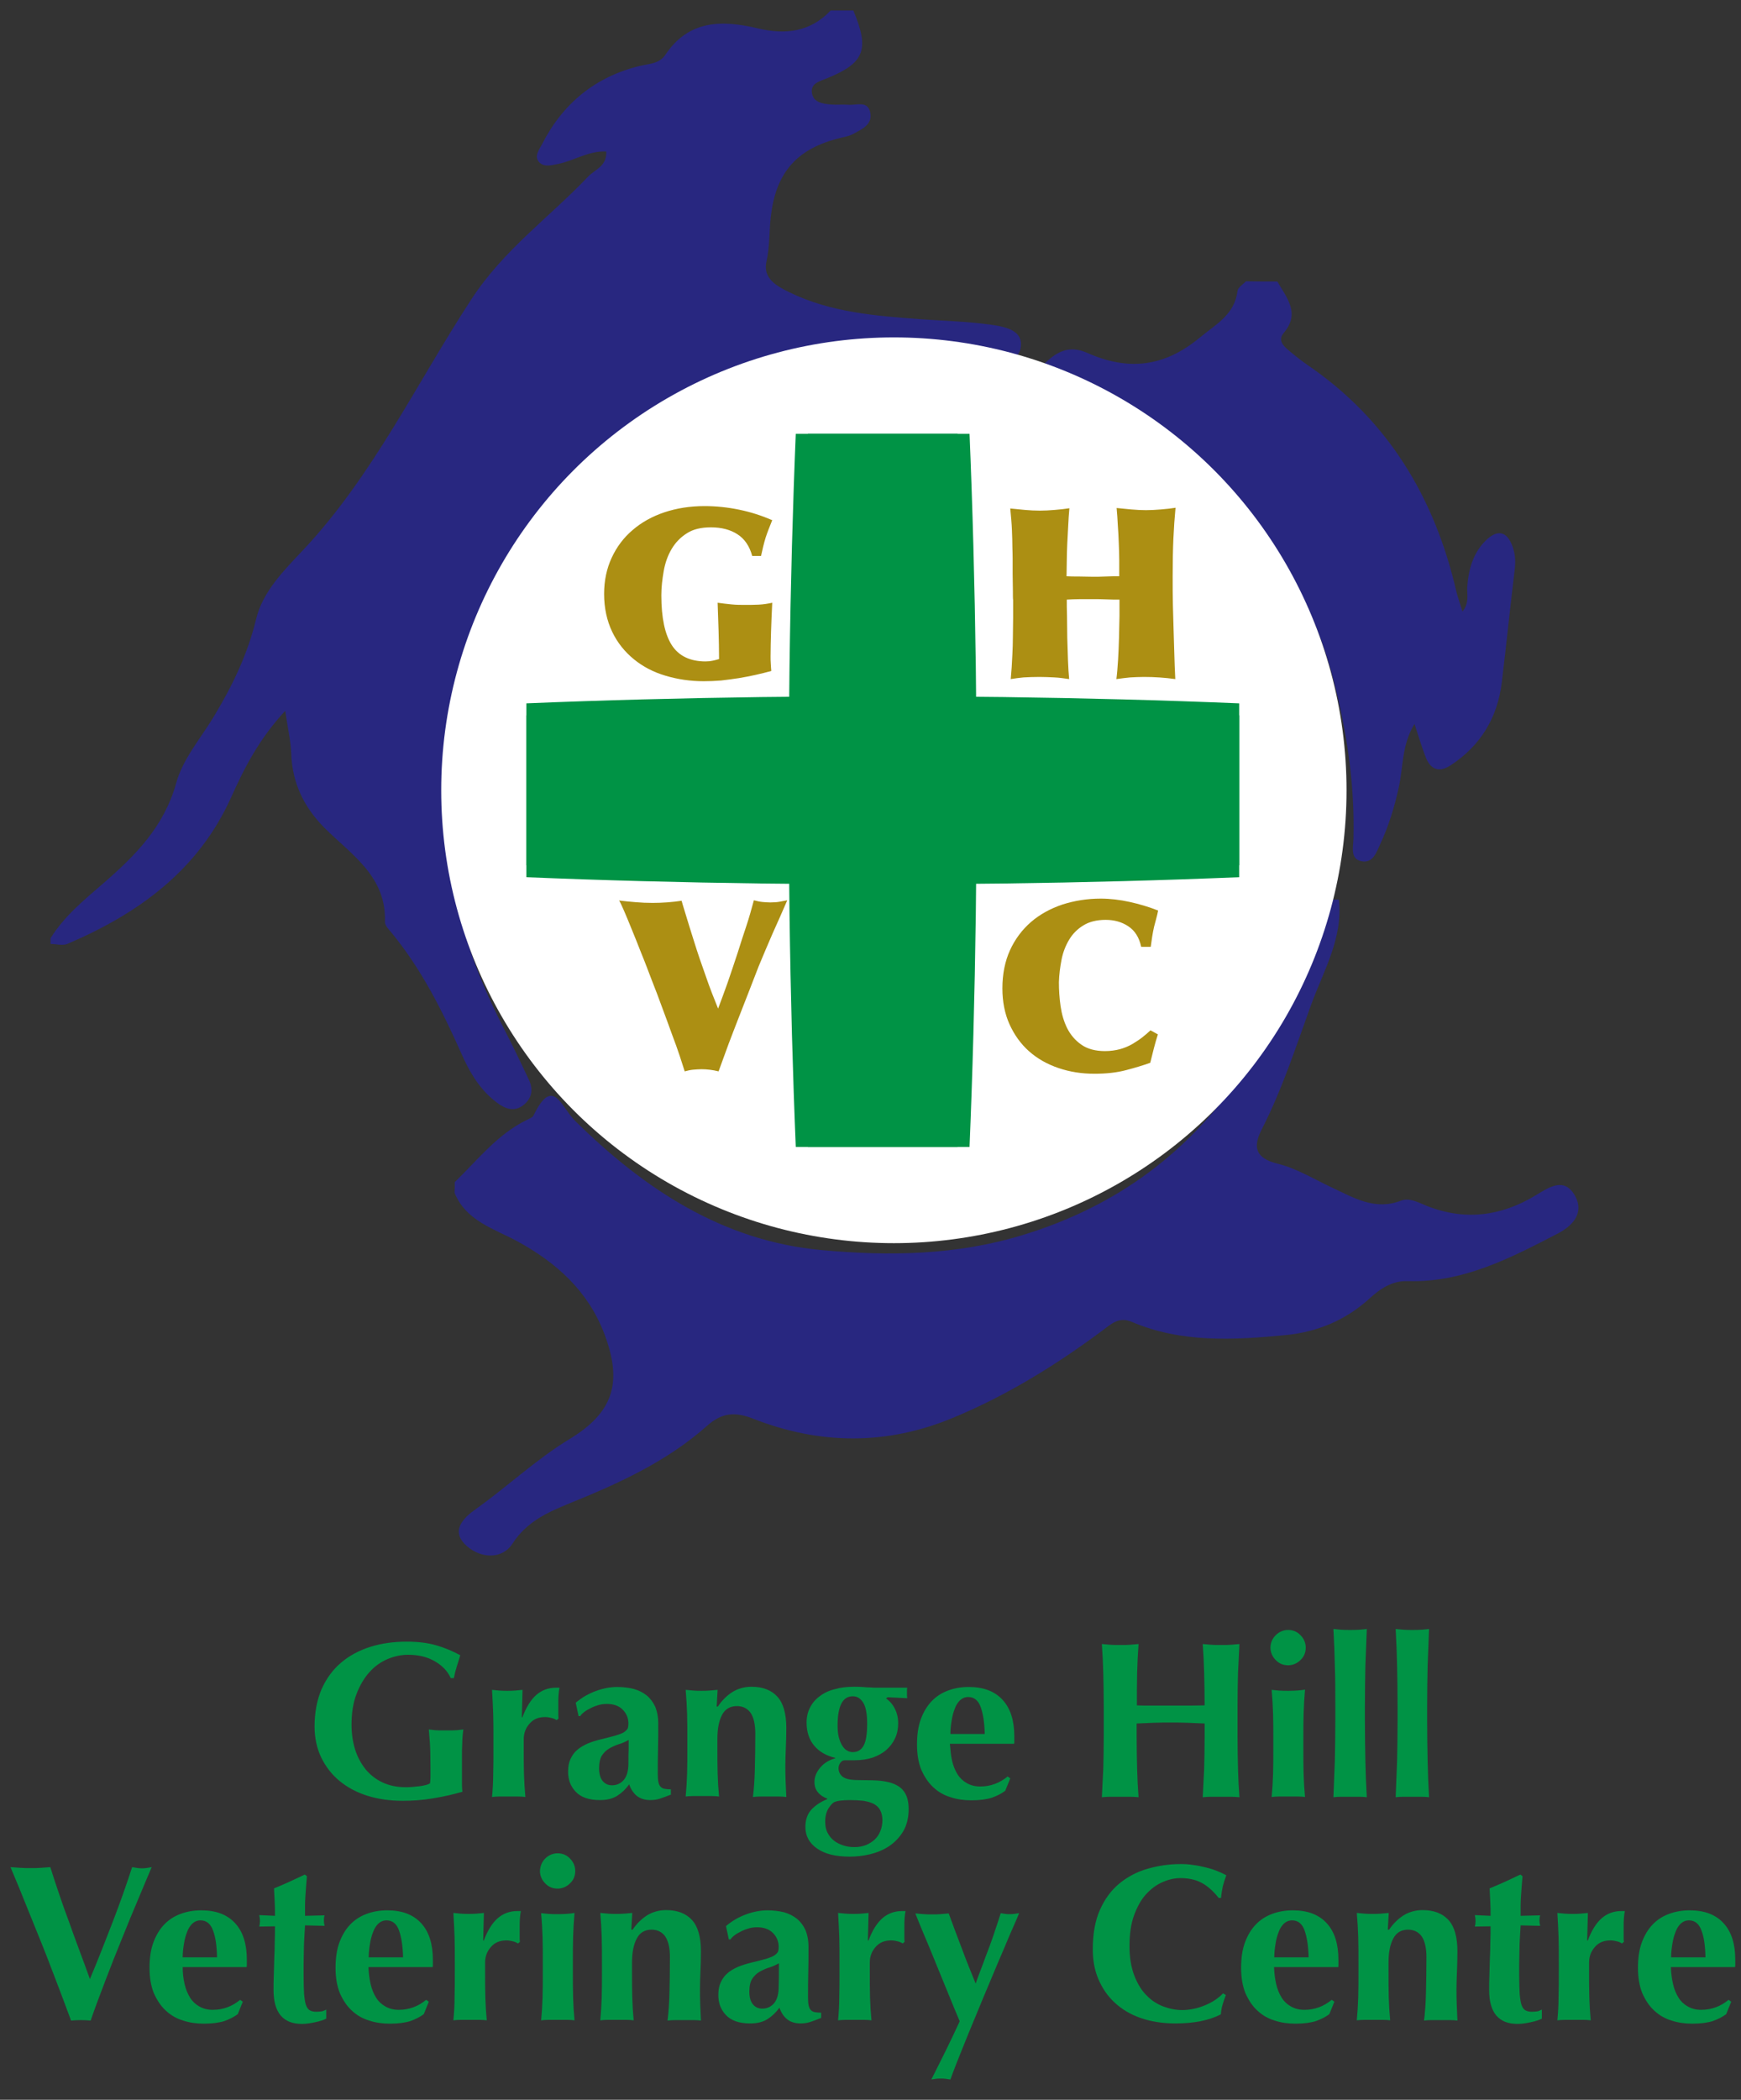 <?xml version="1.0" encoding="utf-8"?>
<!-- Generator: Adobe Illustrator 22.0.1, SVG Export Plug-In . SVG Version: 6.00 Build 0)  -->
<svg version="1.1" id="Layer_1" xmlns="http://www.w3.org/2000/svg" xmlns:xlink="http://www.w3.org/1999/xlink" x="0px" y="0px"
	 viewBox="0 0 730 880" style="enable-background:new 0 0 730 880;" xml:space="preserve">
<rect x="0" y="0" width="730" height="880" fill="#333333" stroke="none"/>
<style type="text/css">
	.st0{fill:#009345;}
	.st1{fill:#FFFFFF;stroke:#282780;stroke-width:1.993;stroke-miterlimit:10;}
	.st2{fill:#282780;}
	.st3{fill:#FFFFFF;}
	.st4{clip-path:url(#SVGID_2_);}
	.st5{clip-path:url(#SVGID_6_);}
	.st6{clip-path:url(#SVGID_2_);fill:#009345;}
	.st7{clip-path:url(#SVGID_10_);}
	.st8{clip-path:url(#SVGID_14_);}
	.st9{fill:#AC8F13;}
	.st10{clip-path:url(#SVGID_18_);}
	.st11{clip-path:url(#SVGID_22_);}
	.st12{clip-path:url(#SVGID_18_);fill:#009345;}
	.st13{clip-path:url(#SVGID_26_);}
	.st14{clip-path:url(#SVGID_30_);}
	.st15{clip-path:url(#SVGID_34_);}
	.st16{clip-path:url(#SVGID_38_);}
	.st17{clip-path:url(#SVGID_34_);fill:#009345;}
	.st18{clip-path:url(#SVGID_42_);}
	.st19{clip-path:url(#SVGID_46_);}
</style>
<g id="DOG.psd_1_">
	<g>
		<path class="st2" d="M21.2,393.2c5.7-9.2,14-16,22-22.9c13.5-11.7,25.6-23.8,30.7-42.2c2.7-9.9,10.2-18.6,15.7-27.7
			c7.8-12.9,14.2-26.1,17.8-41c2.8-11.6,11.8-20.5,19.8-29c29.2-31.1,47.4-69.7,70.4-104.9c13.7-21,32.8-34.4,49.1-51.6
			c2.8-2.9,7.8-4.2,7.5-10.4c-7.4-0.4-13.5,3.9-20.2,5.2c-2.6,0.5-5.8,1.5-7.9-0.7c-2.3-2.5,0-5.3,1.2-7.6
			c8.7-17.1,22.4-28.3,41.1-32.8c3.9-0.9,8-0.9,10.5-4.5c9.8-14.8,23.8-14.8,38.9-11.2c11.4,2.7,21.9,1.6,30.5-7.5
			c3.2,0,6.3,0,9.5,0c6.9,16.4,4.7,22-11,28.4c-2.9,1.2-6.8,2-6.4,5.9c0.5,4.3,4.6,4.8,8.2,5.1c2.4,0.2,4.7-0.1,7.1,0.1
			c3.3,0.3,7.9-1.8,9.1,2.9c1.4,5.4-3.5,7.4-7.2,9.4c-2,1.1-4.5,1.3-6.8,2c-17.1,4.6-25.5,14.5-27.6,32.5
			c-0.7,6.2-0.4,12.5-1.8,18.8c-1.7,7.1,4.2,10.4,9.6,13c17.4,8.5,36.4,9.9,55.2,11.3c9.8,0.7,19.6,0.9,29.4,2.3
			c6.4,0.9,13.4,2.5,12.4,9.4c-1.1,7.5-9.3,4.3-14,3.6c-21.3-2.8-42.5-3.5-63.6,0.2C273.1,163,224.2,210,197.6,282
			c-18.9,51.3-11.2,100.7,13.3,148.3c3.8,7.4,7.4,14.8,10.9,22.3c1.9,4,1.2,7.8-2.4,10.6c-3.8,2.9-7.6,1.5-10.9-1
			c-7.2-5.3-11.6-12.8-15.1-20.8c-7.9-17.7-16.5-34.9-28.9-50.1c-1.2-1.5-3.1-3.3-3.1-4.9c0.7-19-13.9-28.1-25.2-39.3
			c-8.8-8.8-13.7-19-14.1-31.5c-0.2-5.3-1.5-10.6-2.5-17.7c-10.9,11.7-17.1,23.8-22.7,36.3c-13.8,30.6-38.9,48.7-68.7,61.4
			c-2,0.8-4.7,0-7,0C21.2,394.8,21.2,394,21.2,393.2z"/>
	</g>
</g>
<g id="CAT.psd_1_">
	<g>
		<path class="st2" d="M190.7,495.4c9.6-9.3,17.9-20.1,30.3-26.1c1-0.5,2.3-1,2.7-1.8c8.2-16.9,11.6-3.5,17.4,2.2
			c28.9,28.5,61.8,50.4,103.4,54.2c28.2,2.6,56.6,2.2,84.3-6.3c40-12.2,71-35.3,94.1-70.6c14.4-21.9,23.6-45.6,31.7-70
			c2.3,0,4.6,0,6.8,0c1.8,16.3-6.6,30.1-11.8,44.5c-6.3,17.4-12,35.1-20.5,51.7c-3.7,7.2-3.1,12.1,6.6,14.5
			c7.9,1.9,15.3,6.5,22.8,10c9.2,4.3,18,9.7,28.9,5.5c3.6-1.4,7.4,0.8,10.9,2.2c16,6.3,31.2,4.3,45.7-4.5c5.6-3.4,12-7.8,16.5,0.4
			c3.8,7.1-1.1,12.4-7.2,15.6c-19.9,10.3-39.7,20.7-63.1,20c-6.6-0.2-11.6,3.3-16.1,7.4c-9.9,9-21.8,13.9-34.8,15.2
			c-21.8,2.1-43.8,3.4-64.7-5.5c-5.3-2.3-8.5,0.7-12.2,3.5c-19.5,14.5-40,27.2-62.6,36.6c-28,11.7-56,11.4-83.9,0.5
			c-7.6-3-13.1-2.7-19.5,3c-16.9,15-37.2,24.2-58,32.6c-9,3.7-17.6,7.6-23.5,16.7c-4.4,6.8-13.4,6.2-19.2,1
			c-7.1-6.3-1.4-11.8,4-15.6c13.2-9.4,25.1-20.7,39.1-29.2c18.3-11.1,22.4-23.6,14.6-44.1c-6.8-17.9-20-29.8-36.5-38.8
			c-9.8-5.3-21.5-8.5-26.3-20.3C190.7,498.5,190.7,497,190.7,495.4z"/>
	</g>
</g>
<g id="RABBIT.psd_1_">
	<g>
		<path class="st2" d="M535.6,118c3.9,6.8,9.7,13.2,2.7,21.5c-2.6,3-0.3,5.4,2,7.3c2.5,2.1,5,4.1,7.7,6c34,23.1,53.6,55.8,62.7,95.3
			c0.6,2.4,1.5,4.8,2.5,8.2c2.9-3.5,1.9-7,2-10.1c0.5-7.4,2.4-14.4,7.8-19.7c4.7-4.6,8.9-4.2,11.3,2.8c1.1,3.2,1.2,6.2,0.8,9.5
			c-1.9,15.7-3.5,31.5-5.4,47.2c-1.8,14.8-8.9,26.5-21.4,34.7c-4.7,3.1-8.3,2-10.4-3.1c-1.7-4.3-3-8.8-4.8-14.2
			c-5.4,8.8-4.7,18.1-6.6,26.6c-1.8,8.2-4.2,16.1-7.7,23.6c-1.6,3.5-3.1,8.4-8.1,7.3c-4.6-1-3.3-5.9-3.2-9.3
			c0.6-22.6-2.7-44.6-8.3-66.4c-9.1-35.6-28.3-64.9-53.7-91.2c-19.2-19.8-43.7-28.7-67.8-39.2c0-0.7,0-1.4,0-2.2
			c5.2-5,10.3-8.2,18.2-4.7c16.7,7.4,31.8,6.2,46.9-6.2c7.1-5.9,14.8-9.7,16.1-19.8c0.2-1.5,2.3-2.7,3.5-4
			C526.9,118,531.3,118,535.6,118z"/>
	</g>
</g>
<circle class="st3" cx="374.8" cy="331.2" r="189.8"/>
<g>
	<g>
		<g>
			<defs>
				<rect id="SVGID_1_" x="220.7" y="284.9" width="298.9" height="94.1"/>
			</defs>
			<clipPath id="SVGID_2_">
				<use xlink:href="#SVGID_1_"  style="overflow:visible;"/>
			</clipPath>
			<g class="st4">
				<g>
					<defs>
						<ellipse id="SVGID_3_" cx="370.1" cy="331.9" rx="246.9" ry="54.2"/>
					</defs>
					<clipPath id="SVGID_4_">
						<use xlink:href="#SVGID_3_"  style="overflow:visible;"/>
					</clipPath>
				</g>
				<g>
					<defs>
						<ellipse id="SVGID_5_" cx="370.1" cy="331.9" rx="246.9" ry="54.2"/>
					</defs>
					<clipPath id="SVGID_6_">
						<use xlink:href="#SVGID_5_"  style="overflow:visible;"/>
					</clipPath>
					<g class="st5">
						<path class="st0" d="M529.7,297.8c104.4,18.4,105.4,48.4,1.2,67c-94.1-19-227.4-19-321.5,0c-104.2-18.6-103.2-48.5,1.2-67
							C303.3,317,436.9,317,529.7,297.8z"/>
					</g>
				</g>
				<g>
					<defs>
						<ellipse id="SVGID_7_" cx="370.1" cy="331.9" rx="246.9" ry="54.2"/>
					</defs>
					<clipPath id="SVGID_8_">
						<use xlink:href="#SVGID_7_"  style="overflow:visible;"/>
					</clipPath>
				</g>
			</g>
			<ellipse class="st6" cx="370.1" cy="331.2" rx="392.4" ry="39.4"/>
		</g>
		<g>
			<defs>
				<rect id="SVGID_9_" x="322.4" y="181.8" width="94.1" height="298.9"/>
			</defs>
			<clipPath id="SVGID_10_">
				<use xlink:href="#SVGID_9_"  style="overflow:visible;"/>
			</clipPath>
			<g class="st7">
				<g>
					<defs>
						<ellipse id="SVGID_11_" cx="369.5" cy="331.2" rx="54.2" ry="246.9"/>
					</defs>
					<clipPath id="SVGID_12_">
						<use xlink:href="#SVGID_11_"  style="overflow:visible;"/>
					</clipPath>
				</g>
				<g>
					<defs>
						<ellipse id="SVGID_13_" cx="369.5" cy="331.2" rx="54.2" ry="246.9"/>
					</defs>
					<clipPath id="SVGID_14_">
						<use xlink:href="#SVGID_13_"  style="overflow:visible;"/>
					</clipPath>
					<g class="st8">
						<path class="st0" d="M403.5,490.8c-9.2,49.2-21.3,79.5-33.4,79.3c-12.1,0.7-24.2-29.1-33.5-78.1c19-94.1,19-227.4,0-321.5
							c9.3-49.1,21.4-78.9,33.5-78.1c12.1-0.2,24.2,30.1,33.4,79.3C384.4,264.4,384.4,398.1,403.5,490.8z"/>
					</g>
				</g>
				<g>
					<defs>
						<ellipse id="SVGID_15_" cx="369.5" cy="331.2" rx="54.2" ry="246.9"/>
					</defs>
					<clipPath id="SVGID_16_">
						<use xlink:href="#SVGID_15_"  style="overflow:visible;"/>
					</clipPath>
				</g>
			</g>
			<g class="st7">
				<ellipse class="st0" cx="370.1" cy="331.2" rx="39.4" ry="392.4"/>
			</g>
		</g>
	</g>
	<g>
		<path class="st9" d="M309.2,223.9c-2.9-1.9-6.7-2.9-11.1-2.9c-4.1,0-7.5,0.8-10.1,2.5c-2.7,1.7-4.8,3.9-6.4,6.6
			c-1.6,2.7-2.7,5.8-3.3,9.2c-0.6,3.4-1,6.8-1,10.2c0,9.4,1.5,16.4,4.4,20.9c2.9,4.5,7.7,6.8,14.1,6.8c1.1,0,2.1-0.1,3-0.3
			c0.9-0.2,1.8-0.4,2.7-0.7c0-4-0.1-8-0.2-11.8c-0.1-3.9-0.3-7.8-0.4-11.8c2,0.3,4,0.5,5.9,0.7c1.9,0.2,3.8,0.2,5.5,0.2
			c1.9,0,3.8,0,5.8-0.1c2-0.1,3.9-0.4,5.7-0.8c-0.2,4.4-0.4,8.4-0.5,12.1c-0.1,3.6-0.2,7.1-0.2,10.4c0,0.9,0,2,0.1,3.2
			c0.1,1.2,0.1,2.2,0.2,2.9c-1.9,0.5-4.1,1.1-6.4,1.6c-2.3,0.5-4.7,1-7.2,1.4c-2.5,0.4-5,0.7-7.5,1c-2.5,0.2-4.9,0.3-7.2,0.3
			c-5.6,0-11-0.8-16-2.3c-5.1-1.5-9.5-3.8-13.3-6.9c-3.8-3.1-6.9-6.9-9.1-11.5c-2.2-4.6-3.4-9.9-3.4-15.9c0-5.6,1.1-10.7,3.2-15.2
			s5-8.4,8.8-11.6c3.7-3.2,8.2-5.7,13.3-7.4c5.1-1.7,10.7-2.6,16.8-2.6c4.8,0,9.7,0.5,14.5,1.5c4.9,1,9.5,2.5,13.9,4.4
			c-1.1,2.7-2.1,5.2-2.8,7.4c-0.7,2.3-1.3,4.8-1.9,7.6h-3.7C314.3,228.9,312.2,225.8,309.2,223.9z"/>
	</g>
	<g>
		<path class="st9" d="M424.7,247.3c0-2.1-0.1-4.3-0.1-6.7c0-2.4,0-4.6,0-6.7c0-2.1-0.1-3.5-0.1-4.3c0-2.3-0.1-4.8-0.2-7.5
			c-0.1-2.7-0.4-5.8-0.7-9c1.8,0.2,3.8,0.4,6.1,0.6c2.2,0.2,4.3,0.3,6.3,0.3c1.9,0,4-0.1,6.3-0.3c2.3-0.2,4.3-0.4,6.1-0.7
			c-0.2,2.3-0.4,4.8-0.5,7.3c-0.1,2.5-0.3,5.1-0.4,7.6c-0.1,2.5-0.2,4.9-0.2,7.2c0,2.3-0.1,4.4-0.1,6.4c1.5,0.1,3.2,0.1,5.1,0.1
			c1.9,0,3.8,0.1,5.8,0.1c1.7,0,3.6,0,5.5-0.1c1.9-0.1,3.8-0.1,5.7-0.1c0-2,0-4.2,0-6.6c0-2.4-0.1-4.8-0.2-7.3
			c-0.1-2.5-0.2-5-0.4-7.5c-0.1-2.5-0.3-4.9-0.5-7.2c1.8,0.2,3.8,0.4,6.1,0.6c2.3,0.2,4.3,0.3,6.2,0.3c1.9,0,4-0.1,6.3-0.3
			c2.3-0.2,4.3-0.4,6.1-0.7c-0.4,4.2-0.7,8.6-0.9,13c-0.2,4.5-0.3,9.7-0.3,15.7c0,4.5,0,8.6,0.1,12.3c0.1,3.7,0.2,7.3,0.3,10.6
			c0.1,3.4,0.2,6.7,0.3,9.9c0.1,3.2,0.2,6.7,0.4,10.3c-4.3-0.6-8.7-0.9-13.1-0.9c-1.9,0-3.9,0.1-5.8,0.2c-1.9,0.2-3.8,0.4-5.8,0.7
			c0.3-2.2,0.5-4.9,0.7-8c0.2-3.1,0.3-6.3,0.4-9.4c0.1-3.2,0.1-6.2,0.2-9c0-2.8,0-5.1,0-6.9c-1.8,0-3.6,0-5.5-0.1
			c-1.9-0.1-3.7-0.1-5.6-0.1c-1.7,0-3.6,0-5.5,0c-1.9,0-3.8,0.1-5.5,0.2c0,1.8,0,4.1,0.1,7c0,2.8,0.1,5.9,0.1,9
			c0.1,3.2,0.2,6.3,0.3,9.4c0.1,3.1,0.3,5.7,0.5,7.9c-2.1-0.3-4.1-0.6-6.2-0.7c-2.1-0.1-4.2-0.2-6.3-0.2c-2.5,0-4.7,0.1-6.6,0.2
			c-1.9,0.2-3.7,0.4-5.4,0.7l0.4-5c0.1-1.5,0.2-3.3,0.3-5.6c0.1-2.2,0.2-4.6,0.2-7.2c0-2.6,0.1-5.2,0.1-7.9c0-2.7,0-5.1,0-7.4
			C424.7,250.9,424.7,249.4,424.7,247.3z"/>
	</g>
	<g>
		<path class="st9" d="M287.5,383.2c1,3.3,2.2,7.2,3.6,11.6c1.4,4.5,3,9.2,4.8,14.2c1.7,5,3.5,9.5,5.2,13.7c1.3-3.5,2.7-7.2,4-10.9
			c1.3-3.7,2.7-8,4.3-12.8c1.1-3.6,2.3-7.2,3.5-10.8c1.2-3.6,2.2-7.2,3.2-10.9c1.2,0.3,2.4,0.6,3.5,0.7c1.1,0.1,2.3,0.2,3.4,0.2
			c1.5,0,2.8-0.1,3.9-0.3s2.2-0.4,3.2-0.6c-2,4.6-4,9.2-6.1,13.8c-2,4.6-4,9.3-5.9,13.9c-1.6,4.1-3.1,8-4.5,11.6
			c-1.4,3.6-2.8,7.1-4.1,10.5c-1.3,3.4-2.7,6.9-4,10.4c-1.3,3.5-2.7,7.4-4.2,11.5c-2.4-0.6-4.8-0.9-7.2-0.9c-1.1,0-2.3,0.1-3.5,0.2
			c-1.2,0.1-2.3,0.4-3.5,0.7c-0.5-1.6-1.2-3.8-2.1-6.5c-0.9-2.7-2-5.8-3.3-9.2c-1.2-3.4-2.6-7.1-4-10.9c-1.4-3.9-2.9-7.8-4.4-11.6
			c-1.5-3.9-2.9-7.7-4.4-11.3c-1.4-3.7-2.8-7-4-10c-1.2-3-2.3-5.6-3.2-7.7c-0.9-2.1-1.6-3.6-2.1-4.4c2.3,0.3,4.7,0.5,7,0.7
			c2.3,0.2,4.6,0.3,7,0.3c4.1,0,8.2-0.3,12.2-0.9C285.9,378,286.5,379.9,287.5,383.2z"/>
	</g>
	<g>
		<path class="st9" d="M473.1,388.2c-2.7-1.8-5.9-2.7-9.5-2.7c-3.7,0-6.9,0.8-9.3,2.3c-2.5,1.5-4.5,3.5-6,6
			c-1.5,2.5-2.6,5.3-3.2,8.4c-0.6,3.1-1,6.2-1.1,9.4c0,3.3,0.2,6.6,0.7,10.1c0.5,3.4,1.4,6.5,2.8,9.3c1.4,2.7,3.3,5,5.9,6.8
			c2.5,1.8,5.9,2.7,9.9,2.7c2.3,0,4.4-0.3,6.3-0.8c1.8-0.5,3.5-1.2,5.1-2.1c1.5-0.9,2.9-1.8,4.2-2.8c1.3-1,2.4-2,3.5-3l3.1,1.7
			c-0.6,1.9-1.2,3.9-1.7,5.9c-0.5,2-1,4-1.5,6c-3,1.1-6.4,2.1-10.2,3.1c-3.8,1-8.2,1.5-13.2,1.5c-5.4,0-10.4-0.8-15.1-2.4
			c-4.7-1.6-8.8-3.9-12.3-7c-3.5-3.1-6.2-6.9-8.2-11.3c-2-4.4-3-9.5-3-15.1c0-6,1.1-11.4,3.2-16c2.1-4.6,5.1-8.6,8.8-11.8
			c3.7-3.2,8.1-5.6,13.1-7.3c5-1.6,10.4-2.5,16.1-2.5c4,0,8.1,0.5,12.2,1.4c4.1,0.9,8.1,2.1,11.9,3.6c-0.2,1.1-0.5,2.3-0.8,3.4
			c-0.3,1.1-0.6,2.2-0.9,3.4c-0.3,1.4-0.6,2.8-0.8,4.2c-0.2,1.4-0.4,2.8-0.6,4.2h-4C477.6,392.7,475.8,390,473.1,388.2z"/>
	</g>
</g>
<g>
	<path class="st0" d="M182.1,696.1c-3-1.7-6.6-2.6-11-2.6c-2.9,0-5.7,0.6-8.6,1.8c-2.8,1.2-5.4,3-7.6,5.5c-2.2,2.4-4,5.5-5.4,9.1
		c-1.4,3.6-2.1,7.9-2.1,12.9c0,3.7,0.5,7.2,1.5,10.4c1,3.2,2.5,5.9,4.4,8.3c1.9,2.3,4.3,4.2,7.1,5.5c2.8,1.3,6,2,9.6,2
		c0.8,0,1.7,0,2.8-0.1c1-0.1,2-0.2,3-0.3c1-0.1,1.9-0.3,2.7-0.5c0.8-0.2,1.4-0.5,1.8-0.7c0.1-0.7,0.2-1.7,0.2-2.8c0-1.1,0-2.4,0-3.7
		c0-5.1-0.1-8.8-0.3-11.2c-0.2-2.4-0.3-4-0.4-4.9c0.6,0.1,1.5,0.2,2.5,0.3c1,0.1,2.5,0.1,4.4,0.1c2.2,0,3.9,0,5-0.1
		c1.1-0.1,1.9-0.2,2.6-0.3c-0.1,0.5-0.2,1.3-0.3,2.4s-0.2,2.4-0.2,3.9c-0.1,1.5-0.1,3-0.1,4.7c0,1.7,0,3.2,0,4.7v3.1
		c0,1.6,0,3,0,4.4c0,1.3,0.1,2.3,0.2,2.9c-4.1,1.2-8.3,2.1-12.5,2.8c-4.2,0.7-8.4,1-12.5,1c-5.4,0-10.3-0.7-14.8-2.1
		c-4.5-1.4-8.4-3.5-11.7-6.2c-3.3-2.7-5.8-6-7.7-9.8c-1.8-3.8-2.8-8.2-2.8-13c0-5.9,1-11.1,2.9-15.6c2-4.5,4.7-8.2,8.1-11.1
		c3.5-3,7.6-5.2,12.3-6.7c4.7-1.5,9.9-2.2,15.3-2.2c4.7,0,8.8,0.5,12.3,1.5c3.5,1,6.9,2.4,10.2,4.2c-0.5,1.6-1,3.2-1.5,4.8
		c-0.5,1.6-0.9,3.2-1.2,4.8h-1.3C187.6,700.1,185.1,697.8,182.1,696.1z"/>
	<path class="st0" d="M219,719.8c1.6-4.3,3.6-7.5,5.9-9.5c2.3-2,5.1-3,8.2-3c0.3,0,0.6,0,0.8,0c0.2,0,0.5,0,0.7,0
		c-0.2,0.9-0.3,1.9-0.4,3c-0.1,1.1-0.1,2.3-0.1,3.7v3c0,0.5,0,1,0,1.6s0,1.1,0.1,1.6l-0.8,0.7c-0.6-0.4-1.3-0.7-2.1-0.9
		c-0.8-0.2-1.7-0.4-2.7-0.4c-2.8,0-5,0.9-6.6,2.8c-1.6,1.8-2.4,4-2.4,6.5v3.7c0,3.8,0,7.4,0.1,10.8c0.1,3.4,0.3,6.6,0.6,9.7
		c-0.8-0.1-1.8-0.2-3-0.2c-1.2,0-2.5,0-4,0s-2.7,0-3.9,0s-2.2,0.1-3.1,0.2c0.3-3.1,0.5-6.4,0.5-9.7c0.1-3.4,0.1-7,0.1-10.8V729
		c0-3.8,0-7.4-0.1-10.7c-0.1-3.3-0.3-6.7-0.5-10.1c1.1,0.1,2.1,0.2,3.2,0.3c1.1,0.1,2.2,0.1,3.2,0.1c1.1,0,2.1,0,3.2-0.1
		c1.1-0.1,2.2-0.2,3.2-0.3l-0.3,11.4L219,719.8z"/>
	<path class="st0" d="M249.8,708.7c3-1.1,6-1.7,9-1.7c2.5,0,4.8,0.3,6.9,0.8c2.1,0.6,3.9,1.5,5.4,2.7c1.5,1.2,2.7,2.8,3.6,4.7
		c0.8,1.9,1.3,4.3,1.3,7c0,4,0,7.7-0.1,11.1c-0.1,3.4-0.1,6.8-0.1,10.2c0,1.5,0.1,2.7,0.3,3.5c0.2,0.8,0.5,1.5,1,1.9
		c0.4,0.4,1,0.7,1.7,0.8c0.7,0.1,1.5,0.2,2.5,0.2v2.2c-1.8,0.7-3.3,1.3-4.6,1.7c-1.2,0.4-2.6,0.6-4,0.6c-2.3,0-4.2-0.6-5.6-1.7
		c-1.4-1.1-2.5-2.7-3.3-4.9c-1.4,2-3.1,3.6-5,4.8c-1.9,1.2-4.3,1.8-7.2,1.8c-2.4,0-4.4-0.3-6.1-0.9s-3.1-1.5-4.2-2.7
		c-1.1-1.2-1.9-2.5-2.4-3.9c-0.5-1.5-0.7-2.9-0.7-4.4c0-2.1,0.3-3.8,1-5.3c0.7-1.5,1.6-2.8,2.8-3.8c1.2-1.1,2.7-1.9,4.4-2.7
		c1.7-0.7,3.6-1.3,5.7-1.8c2.6-0.6,4.7-1.2,6.2-1.6c1.5-0.5,2.7-0.9,3.4-1.4c0.7-0.5,1.2-1,1.5-1.5c0.2-0.6,0.3-1.2,0.3-2.1
		c0-2.2-0.8-4.2-2.4-5.8c-1.6-1.6-3.8-2.4-6.6-2.4c-1.1,0-2.2,0.1-3.3,0.4c-1.1,0.3-2.2,0.7-3.2,1.2c-1,0.5-2,1-2.8,1.6
		c-0.8,0.6-1.5,1.2-1.9,1.9h-0.7l-1.2-5.6C244,711.4,246.8,709.8,249.8,708.7z M263.6,732.9c0-1.4,0-2.6,0-3.7
		c-1.3,0.7-2.7,1.4-4.2,1.8c-1.5,0.5-2.8,1.1-4,1.8c-1.2,0.7-2.2,1.7-3,2.9c-0.8,1.2-1.2,3.1-1.2,5.4c0,2.3,0.5,4.1,1.5,5.3
		c1,1.2,2.3,1.8,3.9,1.8c2.1,0,3.7-0.8,5-2.3c1.3-1.6,1.9-3.9,1.9-6.9C263.5,736.3,263.5,734.3,263.6,732.9z"/>
	<path class="st0" d="M301,715.2c1.7-2.6,3.8-4.6,6.1-6.1c2.3-1.4,5-2.2,8-2.2c4.7,0,8.3,1.4,10.8,4.1c2.5,2.7,3.8,7.1,3.8,13.1
		c0,3.2-0.1,6-0.2,8.4c-0.1,2.4-0.2,4.9-0.2,7.3c0,2,0,4.2,0.1,6.5c0.1,2.3,0.2,4.6,0.3,6.8c-0.8-0.1-1.8-0.2-3.1-0.2
		c-1.2,0-2.6,0-3.9,0c-1.4,0-2.7,0-3.9,0c-1.2,0-2.3,0.1-3.1,0.2c0.4-3.2,0.7-7.1,0.8-11.5c0.1-4.4,0.2-9.4,0.2-15.1
		c0-3.9-0.7-6.8-2-8.7c-1.3-1.8-3.2-2.8-5.7-2.8c-2.8,0-4.9,1.2-6.2,3.6c-1.3,2.4-2,5.8-2,10.1v3.7c0,3.8,0,7.4,0.1,10.8
		c0.1,3.4,0.3,6.6,0.6,9.7c-0.8-0.1-1.8-0.2-3-0.2c-1.2,0-2.5,0-4,0c-1.4,0-2.7,0-3.9,0c-1.2,0-2.2,0.1-3.1,0.2
		c0.3-3.1,0.5-6.4,0.6-9.7c0.1-3.4,0.1-7,0.1-10.8V729c0-3.8,0-7.4-0.1-10.7c-0.1-3.3-0.3-6.7-0.6-10.1c1.1,0.1,2.2,0.2,3.3,0.3
		c1.1,0.1,2.2,0.1,3.3,0.1s2.2,0,3.3-0.1c1.1-0.1,2.3-0.2,3.5-0.3l-0.4,7H301z"/>
	<path class="st0" d="M371.5,711.8c1.6,1.1,2.8,2.5,3.7,4.3c0.9,1.7,1.4,3.8,1.4,6.1c0,2.3-0.4,4.4-1.3,6.3
		c-0.9,1.9-2.1,3.5-3.7,4.9c-1.6,1.4-3.5,2.4-5.7,3.2c-2.2,0.7-4.7,1.1-7.4,1.1c-0.7,0-1.4,0-2,0c-0.7,0-1.4,0-2.2,0
		c-0.7,0-1.4,0.3-1.9,1c-0.5,0.7-0.8,1.5-0.8,2.3c0,1.5,0.6,2.7,1.7,3.6c1.2,0.9,3,1.3,5.5,1.4l6.9,0.1c5.2,0.1,9.1,1,11.6,2.9
		c2.5,1.9,3.7,4.9,3.7,9.1c0,3.7-0.8,6.9-2.3,9.4c-1.5,2.5-3.5,4.6-5.9,6.2c-2.4,1.6-5.1,2.7-8,3.4c-2.9,0.7-5.8,1-8.5,1
		c-5.9,0-10.4-1.1-13.7-3.4c-3.3-2.3-4.9-5.3-4.9-9c0-3,0.8-5.4,2.5-7.3c1.7-1.8,3.9-3.3,6.7-4.4v-0.2c-1.6-0.6-2.9-1.4-3.9-2.6
		c-1-1.2-1.5-2.6-1.5-4.4c0-2.1,0.8-4.1,2.4-6c1.6-1.9,3.7-3.2,6.3-3.9v-0.2c-3.8-0.9-6.7-2.6-8.8-5.1c-2.1-2.5-3.2-5.7-3.2-9.7
		c0-2.4,0.5-4.5,1.5-6.4c1-1.9,2.3-3.4,4.1-4.7c1.7-1.3,3.8-2.3,6.3-2.9c2.4-0.7,5.1-1,8-1c1.1,0,2.3,0,3.5,0.1
		c1.2,0.1,2.3,0.2,3.5,0.2c0.8,0.1,1.6,0.1,2.5,0.1c0.8,0,1.8,0,2.8,0c1.6,0,3.2,0,4.9,0c1.7,0,3.4,0,5.1,0
		c-0.1,0.4-0.1,0.7-0.1,1.1c0,0.4,0,0.7,0,1.1c0,0.4,0,0.7,0,1.1c0,0.4,0.1,0.7,0.1,1.1l-8.2-0.4L371.5,711.8z M369.1,758.7
		c-0.6-1.2-1.5-2-2.7-2.7c-1.2-0.6-2.6-1-4.3-1.3c-1.7-0.2-3.6-0.3-5.7-0.3c-3.2,0-5.5,0.3-6.7,0.9c-0.7,0.4-1.5,1.3-2.4,2.7
		c-0.8,1.4-1.3,3.2-1.3,5.4c0,1.8,0.3,3.4,1,4.7s1.5,2.4,2.7,3.3c1.1,0.9,2.4,1.5,3.9,2c1.5,0.5,3,0.7,4.7,0.7
		c1.8,0,3.4-0.3,4.9-0.9c1.4-0.6,2.7-1.4,3.7-2.4c1-1,1.8-2.2,2.3-3.6c0.5-1.3,0.8-2.8,0.8-4.3C370,761.4,369.7,759.9,369.1,758.7z
		 M351.2,723.2c0,2.1,0.2,3.8,0.6,5.2c0.4,1.4,0.9,2.5,1.5,3.4c0.6,0.9,1.2,1.5,2,1.9c0.7,0.4,1.5,0.6,2.2,0.6
		c2.1,0,3.6-0.9,4.6-2.7c1-1.8,1.5-4.9,1.5-9.2c0-4.2-0.6-7.2-1.7-8.9c-1.1-1.7-2.5-2.6-4.2-2.6C353.3,710.8,351.2,715,351.2,723.2z
		"/>
	<path class="st0" d="M399.2,737.9c0.5,2.2,1.3,4.1,2.3,5.7s2.3,2.8,3.9,3.7c1.6,0.9,3.4,1.4,5.6,1.4c4.3,0,8.1-1.4,11.5-4.2
		l1.1,0.8l-2.1,5.2c-1.6,1.2-3.4,2.1-5.6,2.9c-2.2,0.7-5.1,1.1-8.6,1.1c-3.1,0-6-0.4-8.7-1.3c-2.7-0.8-5.2-2.2-7.3-4.2
		c-2.1-1.9-3.7-4.4-5-7.3c-1.2-3-1.8-6.5-1.8-10.6c0-4.1,0.5-7.6,1.6-10.6c1.1-3,2.6-5.5,4.5-7.5c1.9-2,4.2-3.5,6.9-4.5
		c2.7-1,5.5-1.5,8.7-1.5c6.2,0,10.9,1.8,14.2,5.4c3.3,3.6,4.9,8.7,4.9,15.3v2c0,0.6,0,0.9-0.1,1.1h-26.9
		C398.5,733.4,398.7,735.7,399.2,737.9z M411.2,715.4c-1-2.8-2.8-4.2-5.2-4.2c-1.4,0-2.5,0.5-3.5,1.4c-0.9,0.9-1.7,2.1-2.2,3.6
		c-0.6,1.5-1,3.1-1.3,5c-0.3,1.8-0.5,3.7-0.5,5.5h14.4C412.8,722,412.2,718.2,411.2,715.4z"/>
	<path class="st0" d="M497.9,722c-2.4-0.1-4.7-0.1-7.1-0.1c-2.4,0-4.7,0-7.1,0.1c-2.4,0.1-4.7,0.2-7.1,0.3v5.3
		c0,5.2,0.1,9.8,0.2,13.8c0.1,4,0.3,8,0.6,11.8c-1.1-0.1-2.2-0.2-3.5-0.2c-1.2,0-2.7,0-4.2,0c-1.6,0-3,0-4.2,0
		c-1.2,0-2.4,0.1-3.5,0.2c0.2-3.9,0.4-7.8,0.6-11.8c0.1-4,0.2-8.6,0.2-13.8v-12.7c0-5.2-0.1-9.8-0.2-13.8c-0.1-4-0.3-8.1-0.6-12.1
		c1.1,0.1,2.2,0.2,3.5,0.3c1.2,0.1,2.7,0.1,4.2,0.1c1.6,0,3,0,4.2-0.1c1.2-0.1,2.4-0.2,3.5-0.3c-0.3,4.1-0.5,8.1-0.6,12
		c-0.1,4-0.1,8.5-0.1,13.7c1.6,0.1,3.6,0.1,5.8,0.1c2.3,0,5.1,0,8.5,0c3.4,0,6.1,0,8.2,0c2.1,0,4.1-0.1,5.9-0.1
		c0-5.2-0.1-9.7-0.2-13.7c-0.1-4-0.3-8-0.6-12c1.1,0.1,2.2,0.2,3.5,0.3c1.2,0.1,2.7,0.1,4.2,0.1c1.6,0,3,0,4.2-0.1
		c1.2-0.1,2.4-0.2,3.5-0.3c-0.2,4.1-0.4,8.1-0.6,12.1c-0.1,4-0.2,8.6-0.2,13.8v12.7c0,5.2,0.1,9.8,0.2,13.8c0.1,4,0.3,8,0.6,11.8
		c-1.1-0.1-2.2-0.2-3.5-0.2c-1.2,0-2.7,0-4.2,0c-1.6,0-3,0-4.2,0c-1.2,0-2.4,0.1-3.5,0.2c0.2-3.9,0.4-7.8,0.6-11.8
		c0.1-4,0.2-8.6,0.2-13.8v-5.3C502.6,722.2,500.2,722.1,497.9,722z"/>
	<path class="st0" d="M534.9,685.3c1.4-1.4,3.2-2.2,5.2-2.2s3.8,0.7,5.2,2.2c1.4,1.4,2.2,3.2,2.2,5.2s-0.7,3.8-2.2,5.2
		c-1.4,1.4-3.2,2.2-5.2,2.2s-3.8-0.7-5.2-2.2c-1.4-1.4-2.2-3.2-2.2-5.2S533.5,686.7,534.9,685.3z M533.8,718.3
		c-0.1-3.3-0.3-6.7-0.6-10.1c0.9,0.1,1.9,0.2,3.1,0.3c1.2,0.1,2.5,0.1,3.9,0.1c2.9,0,5.3-0.2,7-0.5c-0.3,3.4-0.5,6.7-0.6,10.1
		c-0.1,3.3-0.1,6.9-0.1,10.7v3.7c0,3.8,0,7.4,0.1,10.8s0.3,6.6,0.6,9.7c-0.8-0.1-1.8-0.2-3-0.2s-2.5,0-4,0c-1.4,0-2.7,0-3.9,0
		c-1.2,0-2.2,0.1-3.1,0.2c0.3-3.1,0.5-6.4,0.6-9.7s0.1-7,0.1-10.8V729C533.9,725.2,533.9,721.6,533.8,718.3z"/>
	<path class="st0" d="M559.7,698.2c-0.1-5.1-0.3-10.3-0.6-15.5c0.8,0.1,1.8,0.2,3.1,0.3c1.2,0.1,2.6,0.1,3.9,0.1
		c1.4,0,2.7,0,3.9-0.1c1.2-0.1,2.3-0.2,3.1-0.3c-0.2,5.2-0.4,10.4-0.6,15.5c-0.1,5.1-0.2,10.7-0.2,16.8v6.1c0,6.1,0.1,11.7,0.2,16.8
		c0.1,5.1,0.3,10.2,0.6,15.3c-0.8-0.1-1.8-0.2-3.1-0.2c-1.2,0-2.6,0-3.9,0c-1.4,0-2.7,0-3.9,0c-1.2,0-2.3,0.1-3.1,0.2
		c0.2-5.1,0.4-10.1,0.6-15.3c0.1-5.1,0.2-10.7,0.2-16.8v-6.1C559.9,708.9,559.9,703.3,559.7,698.2z"/>
	<path class="st0" d="M585.8,698.2c-0.1-5.1-0.3-10.3-0.6-15.5c0.8,0.1,1.8,0.2,3.1,0.3c1.2,0.1,2.6,0.1,3.9,0.1
		c1.4,0,2.7,0,3.9-0.1c1.2-0.1,2.3-0.2,3.1-0.3c-0.2,5.2-0.4,10.4-0.6,15.5c-0.1,5.1-0.2,10.7-0.2,16.8v6.1c0,6.1,0.1,11.7,0.2,16.8
		c0.1,5.1,0.3,10.2,0.6,15.3c-0.8-0.1-1.8-0.2-3.1-0.2c-1.2,0-2.6,0-3.9,0c-1.4,0-2.7,0-3.9,0c-1.2,0-2.3,0.1-3.1,0.2
		c0.2-5.1,0.4-10.1,0.6-15.3c0.1-5.1,0.2-10.7,0.2-16.8v-6.1C586,708.9,585.9,703.3,585.8,698.2z"/>
	<path class="st0" d="M47.2,805.6c3.1-8,5.8-15.7,8.2-23.1c1.6,0.3,2.9,0.5,4.1,0.5c1.2,0,2.6-0.2,4.1-0.5
		c-1.6,3.7-3.4,8.1-5.6,13.3c-2.2,5.2-4.5,10.7-6.8,16.5c-2.4,5.8-4.7,11.7-7,17.7c-2.3,6-4.4,11.6-6.2,16.8
		c-1.2-0.1-2.6-0.2-4.1-0.2c-1.5,0-2.9,0.1-4.1,0.2c-0.9-2.5-2.1-5.5-3.4-9.1c-1.3-3.6-2.8-7.3-4.3-11.3c-1.5-4-3.1-8.1-4.8-12.3
		c-1.7-4.2-3.3-8.2-4.9-12.1c-1.6-3.9-3-7.5-4.4-10.9c-1.4-3.4-2.6-6.2-3.6-8.6c1.4,0.1,2.9,0.2,4.3,0.3s2.8,0.1,4.2,0.1
		c1.4,0,2.7,0,4.1-0.1c1.4-0.1,2.7-0.2,4.1-0.3c1.1,3.5,2.3,7.2,3.6,11c1.3,3.9,2.7,7.8,4.2,11.8c1.4,4,2.9,8.1,4.4,12.1
		c1.5,4.1,3,8,4.4,12C41,821.6,44.1,813.6,47.2,805.6z"/>
	<path class="st0" d="M77.4,831.5c0.5,2.2,1.3,4.1,2.3,5.7s2.3,2.8,3.9,3.7c1.6,0.9,3.4,1.4,5.6,1.4c4.3,0,8.1-1.4,11.5-4.2l1.1,0.8
		l-2.1,5.2c-1.6,1.2-3.4,2.1-5.6,2.9c-2.2,0.7-5.1,1.1-8.6,1.1c-3.1,0-6-0.4-8.7-1.3c-2.7-0.8-5.2-2.2-7.3-4.2
		c-2.1-1.9-3.7-4.4-5-7.3c-1.2-3-1.8-6.5-1.8-10.6c0-4.1,0.5-7.6,1.6-10.6c1.1-3,2.6-5.5,4.5-7.5c1.9-2,4.2-3.5,6.9-4.5
		c2.7-1,5.5-1.5,8.7-1.5c6.2,0,10.9,1.8,14.2,5.4c3.3,3.6,4.9,8.7,4.9,15.3v2c0,0.6,0,0.9-0.1,1.1H76.6
		C76.6,827,76.9,829.3,77.4,831.5z M89.3,809c-1-2.8-2.8-4.2-5.2-4.2c-1.4,0-2.5,0.5-3.5,1.4c-0.9,0.9-1.7,2.1-2.2,3.6
		c-0.6,1.5-1,3.1-1.3,5c-0.3,1.8-0.5,3.7-0.5,5.5h14.4C90.9,815.6,90.4,811.8,89.3,809z"/>
	<path class="st0" d="M135.8,804.8c0,0.8,0.1,1.6,0.3,2.3l-8.2-0.2c-0.1,1.4-0.2,3.1-0.3,5c-0.1,1.9-0.2,3.8-0.2,5.7
		c0,1.9-0.1,3.8-0.1,5.6c0,1.8,0,3.3,0,4.6c0,3.2,0.1,5.9,0.2,7.9c0.2,2,0.4,3.5,0.8,4.6c0.4,1.1,0.9,1.8,1.6,2.2
		c0.7,0.4,1.6,0.6,2.6,0.6c1.2,0,2.1-0.1,2.6-0.2c0.6-0.2,1.1-0.4,1.7-0.7v3.8c-1.2,0.6-2.8,1.1-4.7,1.5c-1.9,0.4-3.7,0.7-5.5,0.7
		c-7.9,0-11.9-4.7-11.9-14.2c0-1.8,0-3.9,0.1-6.1c0.1-2.3,0.1-4.6,0.2-7c0.1-2.4,0.2-4.8,0.2-7.1c0.1-2.3,0.1-4.5,0.1-6.5l-6.6,0.1
		c0.2-0.7,0.3-1.5,0.3-2.3c0-0.7-0.1-1.6-0.3-2.5l6.6,0.3c0-1.9,0-3.7-0.1-5.4c-0.1-1.7-0.2-3.7-0.3-6.1c2.2-0.9,4.3-1.8,6.5-2.8
		c2.1-1,4.2-2,6.4-3l0.9,0.7c-0.1,1-0.2,2.2-0.3,3.5c-0.1,1.3-0.2,2.7-0.3,4.2c-0.1,1.5-0.2,3-0.2,4.5c0,1.5,0,3,0,4.4l8.2-0.2
		C135.9,803.2,135.8,804.1,135.8,804.8z"/>
	<path class="st0" d="M155.4,831.5c0.5,2.2,1.3,4.1,2.3,5.7s2.3,2.8,3.9,3.7c1.6,0.9,3.4,1.4,5.6,1.4c4.3,0,8.1-1.4,11.5-4.2
		l1.1,0.8l-2.1,5.2c-1.6,1.2-3.4,2.1-5.6,2.9c-2.2,0.7-5.1,1.1-8.6,1.1c-3.1,0-6-0.4-8.7-1.3c-2.7-0.8-5.2-2.2-7.3-4.2
		c-2.1-1.9-3.7-4.4-5-7.3c-1.2-3-1.8-6.5-1.8-10.6c0-4.1,0.5-7.6,1.6-10.6c1.1-3,2.6-5.5,4.5-7.5c1.9-2,4.2-3.5,6.9-4.5
		c2.7-1,5.5-1.5,8.7-1.5c6.2,0,10.9,1.8,14.2,5.4c3.3,3.6,4.9,8.7,4.9,15.3v2c0,0.6,0,0.9-0.1,1.1h-26.9
		C154.6,827,154.9,829.3,155.4,831.5z M167.3,809c-1-2.8-2.8-4.2-5.2-4.2c-1.4,0-2.5,0.5-3.5,1.4c-0.9,0.9-1.7,2.1-2.2,3.6
		c-0.6,1.5-1,3.1-1.3,5c-0.3,1.8-0.5,3.7-0.5,5.5H169C168.9,815.6,168.3,811.8,167.3,809z"/>
	<path class="st0" d="M202.8,813.4c1.6-4.3,3.6-7.5,5.9-9.5c2.3-2,5.1-3,8.2-3c0.3,0,0.6,0,0.8,0c0.2,0,0.5,0,0.7,0
		c-0.2,0.9-0.3,1.9-0.4,3c-0.1,1.1-0.1,2.3-0.1,3.7v3c0,0.5,0,1,0,1.6s0,1.1,0.1,1.6l-0.8,0.7c-0.6-0.4-1.3-0.7-2.1-0.9
		c-0.8-0.2-1.7-0.4-2.7-0.4c-2.8,0-5,0.9-6.6,2.8c-1.6,1.8-2.4,4-2.4,6.5v3.7c0,3.8,0,7.4,0.1,10.8c0.1,3.4,0.3,6.6,0.6,9.7
		c-0.8-0.1-1.8-0.2-3-0.2c-1.2,0-2.5,0-4,0s-2.7,0-3.9,0s-2.2,0.1-3.1,0.2c0.3-3.1,0.5-6.4,0.5-9.7c0.1-3.4,0.1-7,0.1-10.8v-3.7
		c0-3.8,0-7.4-0.1-10.7c-0.1-3.3-0.3-6.7-0.5-10.1c1.1,0.1,2.1,0.2,3.2,0.3c1.1,0.1,2.2,0.1,3.2,0.1c1.1,0,2.1,0,3.2-0.1
		c1.1-0.1,2.2-0.2,3.2-0.3l-0.3,11.4L202.8,813.4z"/>
	<path class="st0" d="M228.6,778.9c1.4-1.4,3.2-2.2,5.2-2.2s3.8,0.7,5.2,2.2c1.4,1.4,2.2,3.2,2.2,5.2c0,2.1-0.7,3.8-2.2,5.2
		c-1.4,1.4-3.2,2.2-5.2,2.2s-3.8-0.7-5.2-2.2c-1.4-1.4-2.2-3.2-2.2-5.2C226.5,782.1,227.2,780.3,228.6,778.9z M227.5,811.9
		c-0.1-3.3-0.3-6.7-0.6-10.1c0.9,0.1,1.9,0.2,3.1,0.3c1.2,0.1,2.5,0.1,3.9,0.1c2.9,0,5.3-0.2,7-0.5c-0.3,3.4-0.5,6.7-0.6,10.1
		c-0.1,3.3-0.1,6.9-0.1,10.7v3.7c0,3.8,0,7.4,0.1,10.8s0.3,6.6,0.6,9.7c-0.8-0.1-1.8-0.2-3-0.2s-2.5,0-4,0c-1.4,0-2.7,0-3.9,0
		c-1.2,0-2.2,0.1-3.1,0.2c0.3-3.1,0.5-6.4,0.6-9.7s0.1-7,0.1-10.8v-3.7C227.6,818.8,227.6,815.2,227.5,811.9z"/>
	<path class="st0" d="M265.2,808.8c1.7-2.6,3.8-4.6,6.1-6.1c2.3-1.4,5-2.2,8-2.2c4.7,0,8.3,1.4,10.8,4.1c2.5,2.7,3.8,7.1,3.8,13.2
		c0,3.2-0.1,6-0.2,8.4c-0.1,2.4-0.2,4.9-0.2,7.3c0,2,0,4.2,0.1,6.5c0.1,2.3,0.2,4.6,0.3,6.8c-0.8-0.1-1.8-0.2-3.1-0.2
		c-1.2,0-2.6,0-3.9,0c-1.4,0-2.7,0-3.9,0c-1.2,0-2.3,0.1-3.1,0.2c0.4-3.2,0.7-7.1,0.8-11.5c0.1-4.4,0.2-9.4,0.2-15.1
		c0-3.9-0.7-6.8-2-8.7c-1.3-1.8-3.2-2.8-5.7-2.8c-2.8,0-4.9,1.2-6.2,3.7c-1.3,2.4-2,5.8-2,10.1v3.7c0,3.8,0,7.4,0.1,10.8
		c0.1,3.4,0.3,6.6,0.6,9.7c-0.8-0.1-1.8-0.2-3-0.2c-1.2,0-2.5,0-4,0c-1.4,0-2.7,0-3.9,0c-1.2,0-2.2,0.1-3.1,0.2
		c0.3-3.1,0.5-6.4,0.6-9.7c0.1-3.4,0.1-7,0.1-10.8v-3.7c0-3.8,0-7.4-0.1-10.7c-0.1-3.3-0.3-6.7-0.6-10.1c1.1,0.1,2.2,0.2,3.3,0.3
		c1.1,0.1,2.2,0.1,3.3,0.1s2.2,0,3.3-0.1c1.1-0.1,2.3-0.2,3.5-0.3l-0.4,7H265.2z"/>
	<path class="st0" d="M312.8,802.3c3-1.1,6-1.7,9-1.7c2.5,0,4.8,0.3,6.9,0.8c2.1,0.6,3.9,1.5,5.4,2.7c1.5,1.2,2.7,2.8,3.6,4.7
		c0.8,1.9,1.3,4.3,1.3,7c0,4,0,7.7-0.1,11.1c-0.1,3.4-0.1,6.8-0.1,10.2c0,1.5,0.1,2.7,0.3,3.5c0.2,0.8,0.5,1.5,1,1.9
		c0.4,0.4,1,0.7,1.7,0.8c0.7,0.1,1.5,0.2,2.5,0.2v2.2c-1.8,0.7-3.3,1.3-4.6,1.7c-1.2,0.4-2.6,0.6-4,0.6c-2.3,0-4.2-0.6-5.6-1.7
		c-1.4-1.1-2.5-2.7-3.3-4.9c-1.4,2-3.1,3.6-5,4.8c-1.9,1.2-4.3,1.8-7.2,1.8c-2.4,0-4.4-0.3-6.1-0.9s-3.1-1.5-4.2-2.7
		c-1.1-1.2-1.9-2.5-2.4-3.9c-0.5-1.5-0.7-2.9-0.7-4.4c0-2.1,0.3-3.8,1-5.3c0.7-1.5,1.6-2.8,2.8-3.8c1.2-1.1,2.7-1.9,4.4-2.7
		c1.7-0.7,3.6-1.3,5.7-1.8c2.6-0.6,4.7-1.2,6.2-1.6c1.5-0.5,2.7-0.9,3.4-1.4c0.7-0.5,1.2-1,1.5-1.5c0.2-0.6,0.3-1.2,0.3-2.1
		c0-2.2-0.8-4.2-2.4-5.8c-1.6-1.6-3.8-2.4-6.6-2.4c-1.1,0-2.2,0.1-3.3,0.4c-1.1,0.3-2.2,0.7-3.2,1.2c-1,0.5-2,1-2.8,1.6
		c-0.8,0.6-1.5,1.2-1.9,1.9h-0.7l-1.2-5.6C307,805,309.8,803.4,312.8,802.3z M326.6,826.5c0-1.4,0-2.6,0-3.7
		c-1.3,0.7-2.7,1.4-4.2,1.8c-1.5,0.5-2.8,1.1-4,1.8c-1.2,0.7-2.2,1.7-3,2.9c-0.8,1.2-1.2,3.1-1.2,5.4c0,2.3,0.5,4.1,1.5,5.3
		c1,1.2,2.3,1.8,3.9,1.8c2.1,0,3.7-0.8,5-2.3c1.3-1.6,1.9-3.9,1.9-6.9C326.6,829.9,326.6,827.9,326.6,826.5z"/>
	<path class="st0" d="M364.1,813.4c1.6-4.3,3.6-7.5,5.9-9.5c2.3-2,5.1-3,8.2-3c0.3,0,0.6,0,0.8,0c0.2,0,0.5,0,0.7,0
		c-0.2,0.9-0.3,1.9-0.4,3c-0.1,1.1-0.1,2.3-0.1,3.7v3c0,0.5,0,1,0,1.6s0,1.1,0.1,1.6l-0.8,0.7c-0.6-0.4-1.3-0.7-2.1-0.9
		c-0.8-0.2-1.7-0.4-2.7-0.4c-2.8,0-5,0.9-6.6,2.8c-1.6,1.8-2.4,4-2.4,6.5v3.7c0,3.8,0,7.4,0.1,10.8c0.1,3.4,0.3,6.6,0.6,9.7
		c-0.8-0.1-1.8-0.2-3-0.2c-1.2,0-2.5,0-4,0s-2.7,0-3.9,0s-2.2,0.1-3.1,0.2c0.3-3.1,0.5-6.4,0.5-9.7c0.1-3.4,0.1-7,0.1-10.8v-3.7
		c0-3.8,0-7.4-0.1-10.7c-0.1-3.3-0.3-6.7-0.5-10.1c1.1,0.1,2.1,0.2,3.2,0.3c1.1,0.1,2.2,0.1,3.2,0.1c1.1,0,2.1,0,3.2-0.1
		c1.1-0.1,2.2-0.2,3.2-0.3l-0.3,11.4L364.1,813.4z"/>
	<path class="st0" d="M412.1,823.2c0.9-2.5,1.8-4.9,2.7-7.2c0.8-2.3,1.7-4.6,2.4-6.9c0.8-2.3,1.6-4.7,2.4-7.3
		c0.7,0.1,1.3,0.2,1.9,0.3c0.6,0.1,1.2,0.1,1.8,0.1c0.6,0,1.2,0,1.9-0.1c0.6-0.1,1.3-0.2,2.1-0.3c-0.3,0.8-1,2.5-2.2,5.2
		c-1.2,2.7-2.6,5.9-4.2,9.8c-1.7,3.9-3.5,8.2-5.5,13c-2,4.7-4,9.5-6,14.4c-2,4.8-4,9.6-5.9,14.4c-1.9,4.7-3.6,9-5,12.9
		c-0.7-0.1-1.3-0.2-2-0.3c-0.6-0.1-1.3-0.1-2-0.1c-0.7,0-1.3,0-2,0.1c-0.6,0.1-1.3,0.2-2,0.3c2.1-4.1,4.1-8.2,6.1-12.2
		c2-4,3.9-8.1,5.8-12.2c-1.5-3.6-3.2-7.6-5-12.1c-1.8-4.5-3.7-8.9-5.4-13.2s-3.4-8.2-4.9-11.8c-1.5-3.6-2.6-6.3-3.3-8.1
		c1.2,0.1,2.4,0.2,3.5,0.3c1.2,0.1,2.3,0.1,3.5,0.1c1.2,0,2.3,0,3.5-0.1c1.1-0.1,2.3-0.2,3.5-0.3c1.8,4.9,3.6,9.8,5.5,14.7
		c1.8,4.9,3.8,9.8,5.8,14.7C410.1,828.3,411.2,825.7,412.1,823.2z"/>
	<path class="st0" d="M512.6,840.2c-0.4,1.3-0.6,2.7-0.7,4c-5.1,2.6-11.4,3.8-19.1,3.8c-5.4,0-10.3-0.8-14.6-2.3
		c-4.3-1.5-7.9-3.7-10.9-6.5c-3-2.8-5.2-6.1-6.8-9.9c-1.6-3.8-2.3-7.9-2.3-12.4c0-6.5,1-12,3-16.5c2-4.5,4.7-8.2,8.1-11
		c3.4-2.8,7.3-4.9,11.8-6.2s9.2-2,14.1-2c1.6,0,3.3,0.1,5.1,0.4c1.8,0.2,3.6,0.6,5.2,1c1.7,0.4,3.3,0.9,4.8,1.5
		c1.5,0.6,2.8,1.2,3.9,1.8c-0.6,1.6-1.1,3.1-1.5,4.7c-0.3,1.6-0.6,3.2-0.7,4.8H511c-2.4-3-4.8-5.1-7.3-6.4c-2.5-1.3-5.4-1.9-8.8-1.9
		c-2.5,0-5,0.6-7.5,1.7c-2.5,1.1-4.8,2.8-6.9,5.1c-2.1,2.3-3.7,5.3-5,8.8c-1.3,3.6-1.9,7.9-1.9,12.9c0,4.8,0.7,8.9,2,12.3
		c1.3,3.4,3,6.2,5.1,8.3c2.1,2.2,4.5,3.7,7.1,4.7c2.7,1,5.3,1.5,8,1.5c1.5,0,3-0.2,4.6-0.5c1.6-0.3,3.1-0.8,4.6-1.4
		c1.5-0.6,2.9-1.3,4.3-2.2c1.3-0.9,2.5-1.8,3.5-2.9l1.2,0.7C513.4,837.6,513,838.9,512.6,840.2z"/>
	<path class="st0" d="M535.1,831.5c0.5,2.2,1.3,4.1,2.3,5.7s2.3,2.8,3.9,3.7c1.6,0.9,3.4,1.4,5.6,1.4c4.3,0,8.1-1.4,11.5-4.2
		l1.1,0.8l-2.1,5.2c-1.6,1.2-3.4,2.1-5.6,2.9c-2.2,0.7-5.1,1.1-8.6,1.1c-3.1,0-6-0.4-8.7-1.3c-2.7-0.8-5.2-2.2-7.3-4.2
		c-2.1-1.9-3.7-4.4-5-7.3c-1.2-3-1.8-6.5-1.8-10.6c0-4.1,0.5-7.6,1.6-10.6c1.1-3,2.6-5.5,4.5-7.5c1.9-2,4.2-3.5,6.9-4.5
		c2.7-1,5.5-1.5,8.7-1.5c6.2,0,10.9,1.8,14.2,5.4c3.3,3.6,4.9,8.7,4.9,15.3v2c0,0.6,0,0.9-0.1,1.1h-26.9
		C534.3,827,534.6,829.3,535.1,831.5z M547,809c-1-2.8-2.8-4.2-5.2-4.2c-1.4,0-2.5,0.5-3.5,1.4c-0.9,0.9-1.7,2.1-2.2,3.6
		c-0.6,1.5-1,3.1-1.3,5c-0.3,1.8-0.5,3.7-0.5,5.5h14.4C548.6,815.6,548,811.8,547,809z"/>
	<path class="st0" d="M582.4,808.8c1.7-2.6,3.8-4.6,6.1-6.1c2.3-1.4,5-2.2,8-2.2c4.7,0,8.3,1.4,10.8,4.1c2.5,2.7,3.8,7.1,3.8,13.2
		c0,3.2-0.1,6-0.2,8.4c-0.1,2.4-0.2,4.9-0.2,7.3c0,2,0,4.2,0.1,6.5c0.1,2.3,0.2,4.6,0.3,6.8c-0.8-0.1-1.8-0.2-3.1-0.2
		c-1.2,0-2.6,0-3.9,0c-1.4,0-2.7,0-3.9,0c-1.2,0-2.3,0.1-3.1,0.2c0.4-3.2,0.7-7.1,0.8-11.5c0.1-4.4,0.2-9.4,0.2-15.1
		c0-3.9-0.7-6.8-2-8.7c-1.3-1.8-3.2-2.8-5.7-2.8c-2.8,0-4.9,1.2-6.2,3.7c-1.3,2.4-2,5.8-2,10.1v3.7c0,3.8,0,7.4,0.1,10.8
		c0.1,3.4,0.3,6.6,0.6,9.7c-0.8-0.1-1.8-0.2-3-0.2c-1.2,0-2.5,0-4,0c-1.4,0-2.7,0-3.9,0c-1.2,0-2.2,0.1-3.1,0.2
		c0.3-3.1,0.5-6.4,0.6-9.7c0.1-3.4,0.1-7,0.1-10.8v-3.7c0-3.8,0-7.4-0.1-10.7c-0.1-3.3-0.3-6.7-0.6-10.1c1.1,0.1,2.2,0.2,3.3,0.3
		c1.1,0.1,2.2,0.1,3.3,0.1s2.2,0,3.3-0.1c1.1-0.1,2.3-0.2,3.5-0.3l-0.4,7H582.4z"/>
	<path class="st0" d="M645.5,804.8c0,0.8,0.1,1.6,0.3,2.3l-8.2-0.2c-0.1,1.4-0.2,3.1-0.3,5c-0.1,1.9-0.2,3.8-0.2,5.7
		c0,1.9-0.1,3.8-0.1,5.6c0,1.8,0,3.3,0,4.6c0,3.2,0.1,5.9,0.2,7.9c0.2,2,0.4,3.5,0.8,4.6c0.4,1.1,0.9,1.8,1.6,2.2
		c0.7,0.4,1.6,0.6,2.6,0.6c1.2,0,2.1-0.1,2.6-0.2c0.6-0.2,1.1-0.4,1.7-0.7v3.8c-1.2,0.6-2.8,1.1-4.7,1.5c-1.9,0.4-3.7,0.7-5.5,0.7
		c-7.9,0-11.9-4.7-11.9-14.2c0-1.8,0-3.9,0.1-6.1c0.1-2.3,0.1-4.6,0.2-7c0.1-2.4,0.2-4.8,0.2-7.1c0.1-2.3,0.1-4.5,0.1-6.5l-6.6,0.1
		c0.2-0.7,0.3-1.5,0.3-2.3c0-0.7-0.1-1.6-0.3-2.5l6.6,0.3c0-1.9,0-3.7-0.1-5.4c-0.1-1.7-0.2-3.7-0.3-6.1c2.2-0.9,4.3-1.8,6.5-2.8
		c2.1-1,4.2-2,6.4-3l0.9,0.7c-0.1,1-0.2,2.2-0.3,3.5c-0.1,1.3-0.2,2.7-0.3,4.2c-0.1,1.5-0.2,3-0.2,4.5c0,1.5,0,3,0,4.4l8.2-0.2
		C645.6,803.2,645.5,804.1,645.5,804.8z"/>
	<path class="st0" d="M665.7,813.4c1.6-4.3,3.6-7.5,5.9-9.5c2.3-2,5.1-3,8.2-3c0.3,0,0.6,0,0.8,0c0.2,0,0.5,0,0.7,0
		c-0.2,0.9-0.3,1.9-0.4,3c-0.1,1.1-0.1,2.3-0.1,3.7v3c0,0.5,0,1,0,1.6s0,1.1,0.1,1.6l-0.8,0.7c-0.6-0.4-1.3-0.7-2.1-0.9
		c-0.8-0.2-1.7-0.4-2.7-0.4c-2.8,0-5,0.9-6.6,2.8c-1.6,1.8-2.4,4-2.4,6.5v3.7c0,3.8,0,7.4,0.1,10.8c0.1,3.4,0.3,6.6,0.6,9.7
		c-0.8-0.1-1.8-0.2-3-0.2c-1.2,0-2.5,0-4,0s-2.7,0-3.9,0s-2.2,0.1-3.1,0.2c0.3-3.1,0.5-6.4,0.5-9.7c0.1-3.4,0.1-7,0.1-10.8v-3.7
		c0-3.8,0-7.4-0.1-10.7c-0.1-3.3-0.3-6.7-0.5-10.1c1.1,0.1,2.1,0.2,3.2,0.3c1.1,0.1,2.2,0.1,3.2,0.1c1.1,0,2.1,0,3.2-0.1
		c1.1-0.1,2.2-0.2,3.2-0.3l-0.3,11.4L665.7,813.4z"/>
	<path class="st0" d="M701.5,831.5c0.5,2.2,1.3,4.1,2.3,5.7s2.3,2.8,3.9,3.7c1.6,0.9,3.4,1.4,5.6,1.4c4.3,0,8.1-1.4,11.5-4.2
		l1.1,0.8l-2.1,5.2c-1.6,1.2-3.4,2.1-5.6,2.9c-2.2,0.7-5.1,1.1-8.6,1.1c-3.1,0-6-0.4-8.7-1.3c-2.7-0.8-5.2-2.2-7.3-4.2
		c-2.1-1.9-3.7-4.4-5-7.3c-1.2-3-1.8-6.5-1.8-10.6c0-4.1,0.5-7.6,1.6-10.6c1.1-3,2.6-5.5,4.5-7.5c1.9-2,4.2-3.5,6.9-4.5
		c2.7-1,5.5-1.5,8.7-1.5c6.2,0,10.9,1.8,14.2,5.4c3.3,3.6,4.9,8.7,4.9,15.3v2c0,0.6,0,0.9-0.1,1.1h-26.9
		C700.7,827,701,829.3,701.5,831.5z M713.4,809c-1-2.8-2.8-4.2-5.2-4.2c-1.4,0-2.5,0.5-3.5,1.4c-0.9,0.9-1.7,2.1-2.2,3.6
		c-0.6,1.5-1,3.1-1.3,5c-0.3,1.8-0.5,3.7-0.5,5.5h14.4C715,815.6,714.5,811.8,713.4,809z"/>
</g>
</svg>
